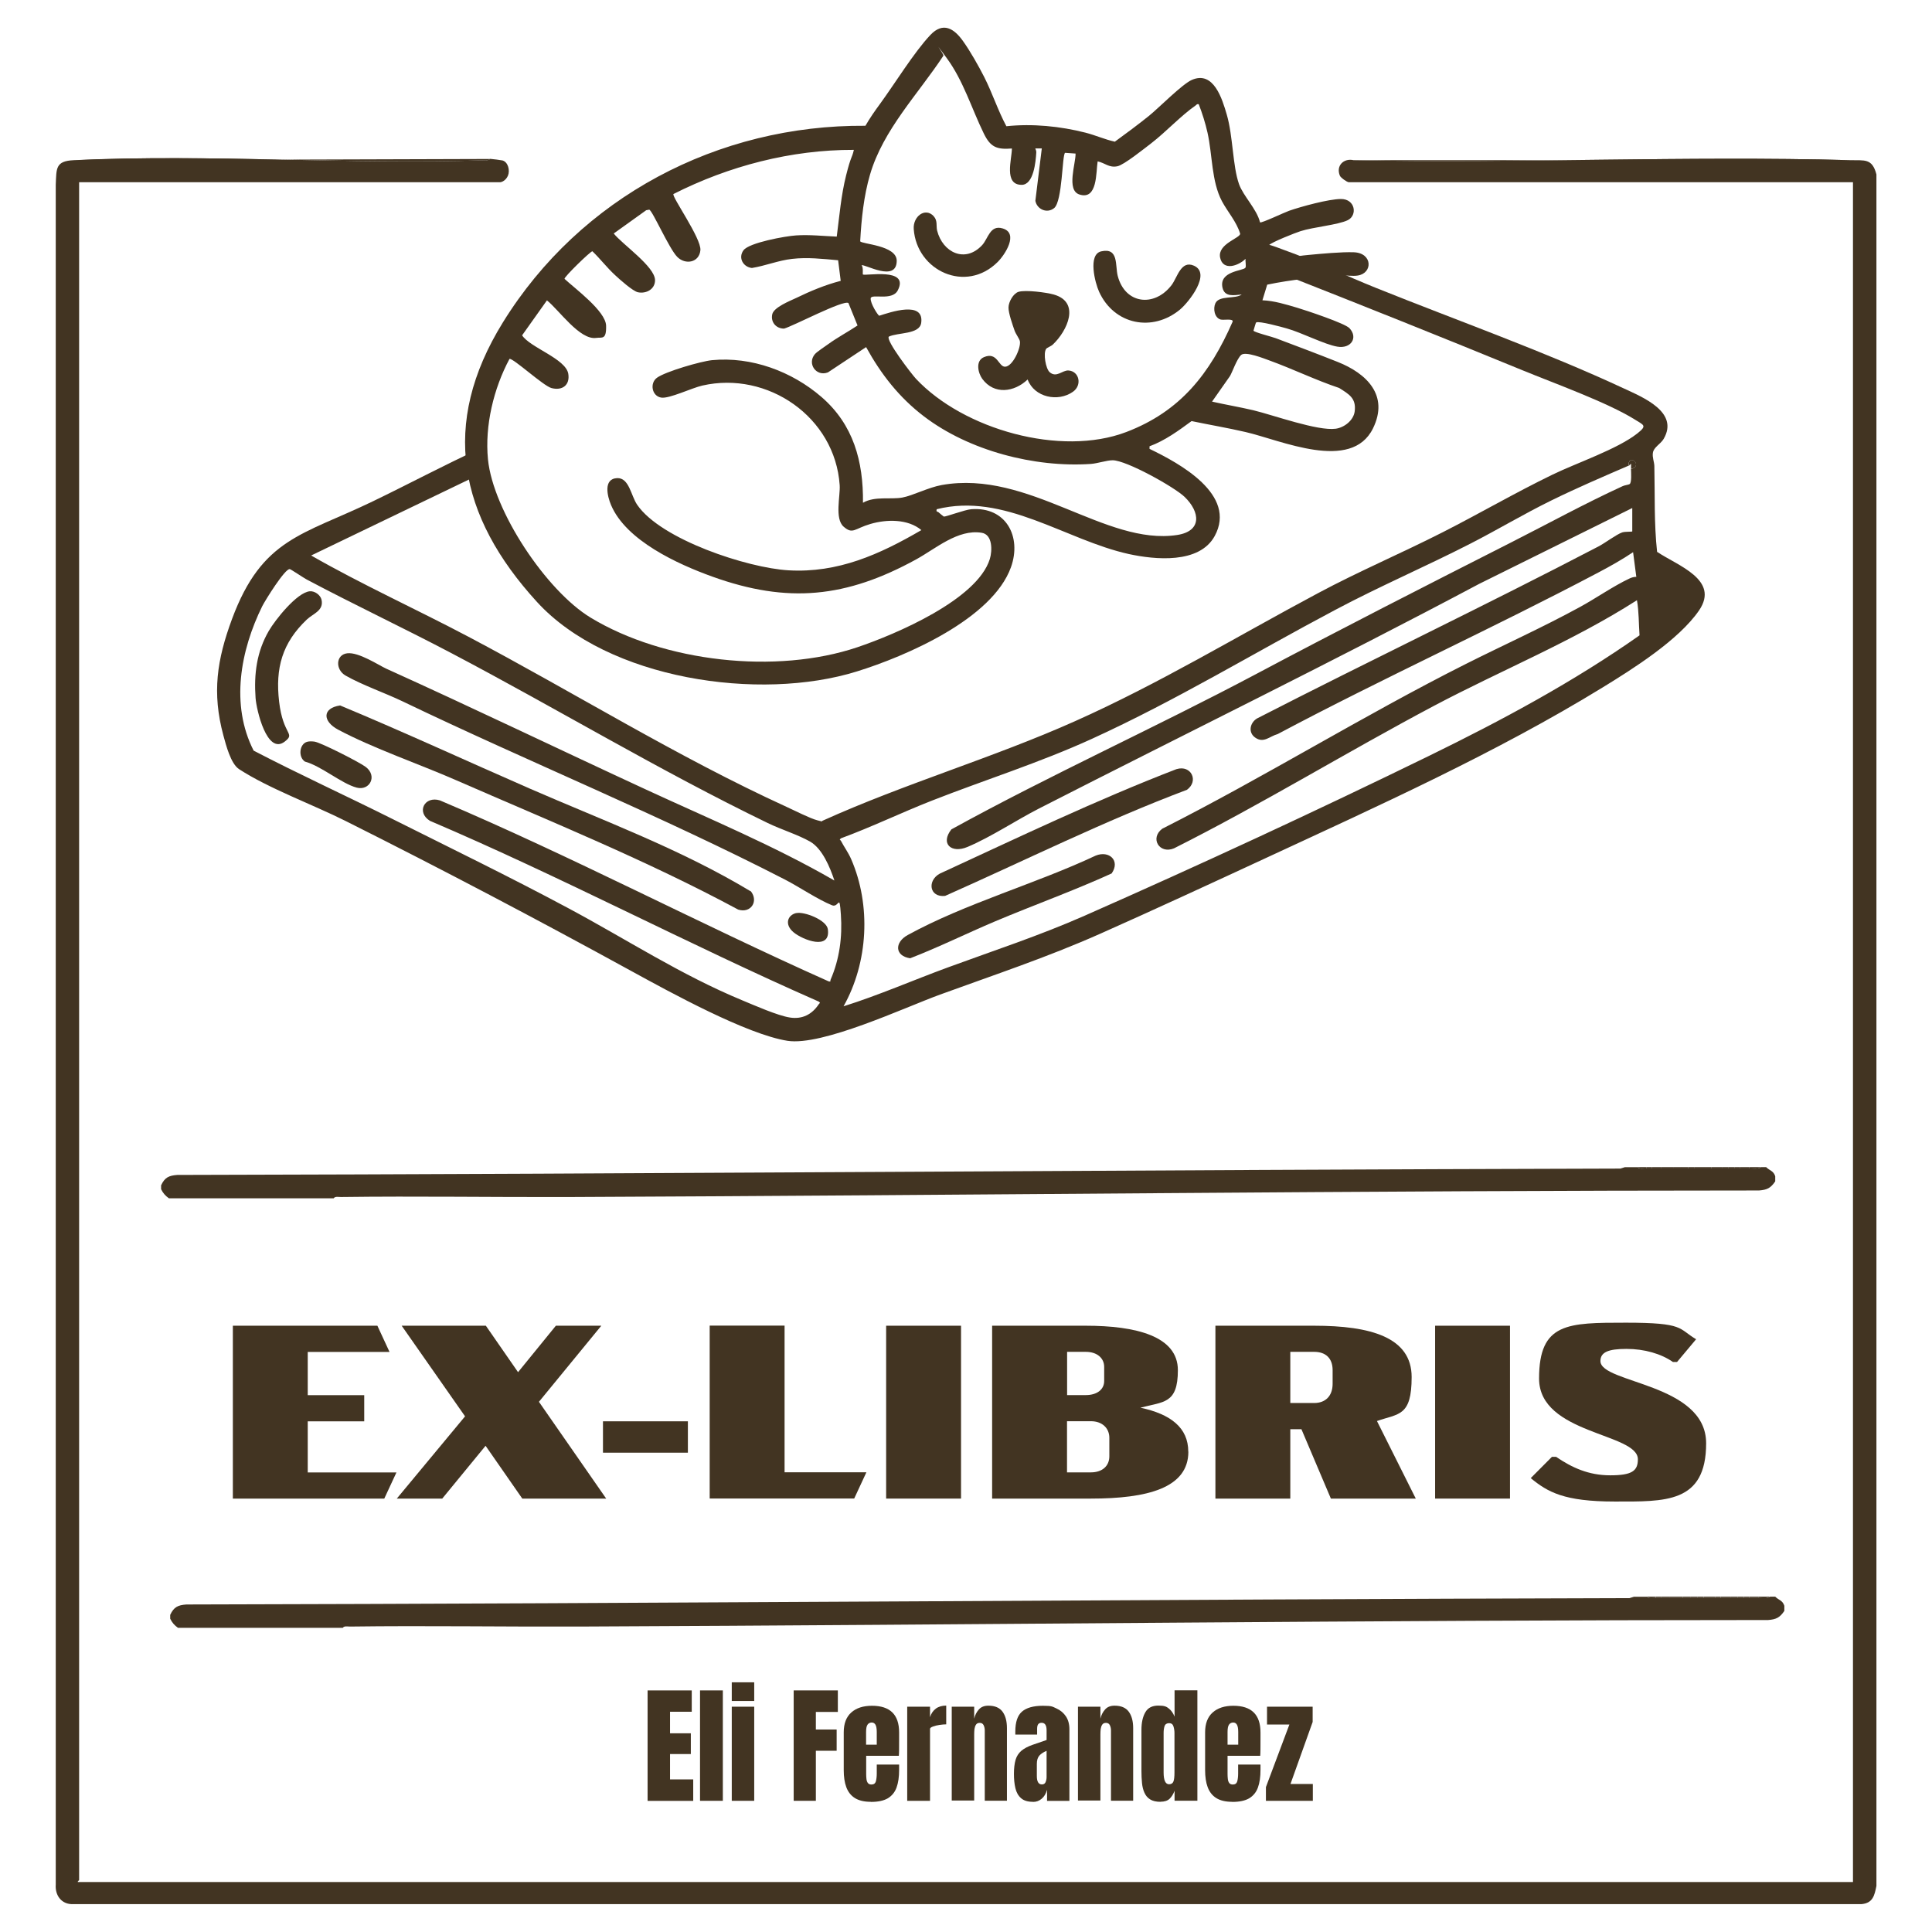 <?xml version="1.0" encoding="UTF-8"?>
<svg xmlns="http://www.w3.org/2000/svg" version="1.1" xmlns:xlink="http://www.w3.org/1999/xlink" viewBox="0 0 2100 2100" fill="#423422">
  <!-- Generator: Adobe Illustrator 29.4.0, SVG Export Plug-In . SVG Version: 2.1.0 Build 152)  -->
  <g id="NAME">
    <g>
      <g>
        <path d="M533.1,172.7c1.4,0,12,1.4,13.1,1.7,6.2,1.8,8.3,11,5.9,16.6s-7.3,7.1-8.4,7.1H86v1845.5c0,.4-1.8,1.1-1.4,2.1h1929.5V198.1h-547.9c-2,0-9-5-9.8-7.1-4.5-10.7,4-19.3,14.8-16.9,179.8,3.6,360.4-4.8,540.2,0,15.2.4,23.6-2.3,28.2,15.5v1860.3c-2.1,10.5-3.9,18.7-16.2,19.8H79.6c-12.5.6-19.9-9.3-19-21.2V200.9c.8-17.9-.5-25.9,19.7-26.8,147.4-6.8,300,5,448,0,1.6.8,4.5-1.5,4.8-1.5Z"/>
        <path class="st6" d="M60.6,2048.6V200.9v1847.7Z"/>
        <path class="st13" d="M2011.2,174.1c-179.8-4.8-360.3,3.6-540.2,0h540.2Z"/>
        <path class="st13" d="M533.1,172.7c-.3,0-3.2,2.3-4.8,1.5-148,4.9-300.6-6.9-448,0l452.7-1.4Z"/>
      </g>
      <g>
        <path d="M1801.3,599.9c22.1,14.9,68.3,30.2,45.5,63.6-22,32.1-71.8,63.5-105.1,83.9-115.6,70.9-243,128.3-366.1,185.4-59.8,27.7-119.9,55.5-180.1,82.3-58,25.7-114.5,44.4-173.8,66-38.9,14.2-128,56.1-165.8,50.2-44.3-7-127.4-52.7-168.7-75.3-103-56.5-206.5-111-311.7-163.7-35.5-17.8-83.3-35.2-115.7-56.3-9-5.9-14.1-26-17-36.6-12.5-46.4-7-82.3,9.4-126.6,32.7-88,76.7-91,152.9-127.8,39.2-18.9,77.7-39.5,117.2-57.6,0,5,7.2,23.2,3.5,26.1l-187.6,90.3c55.4,31.7,113.7,58.1,170.2,87.9,115.8,61.1,227.1,130.7,346.5,185.3,8.4,3.8,25.6,12.6,33.4,14.6s3.9,1.1,6,.4c89.2-40.3,185.2-68.3,274.2-108.1,92-41.1,175.9-92.1,264.2-139.2,44.3-23.7,90.7-43.4,135.5-66.2,40.1-20.4,78.9-43,119.3-62.6,26.4-12.8,70.3-27.6,92.1-44.7,11-8.7,7.4-8.9-2.8-15.3-29.7-18.5-87.3-39.2-121.6-53.3-88.1-36.2-177.1-71.7-265.8-106.6-10.7-4.2-43.9-8.8-32-27.1,6.9-10.6,29.2-.4,39.1,3.1,33.4,11.9,66.8,28,99.8,41.2,88.6,35.6,182.6,68.9,268.9,109.1,20.4,9.5,60.2,25.6,43.1,54.8-3.3,5.6-10.9,9-11.7,15.2-.7,5.1,1.4,9.4,1.6,14.1.7,31.2-.4,62.5,3,93.6ZM1771.5,505.6c-28.5,12.3-57.2,24.6-85.1,38.3-30,14.7-58.6,31.9-88.3,47.1-48.4,24.8-98.8,46.4-146.7,71.9-88.8,47-172.4,98.1-264.6,140.2-56.7,25.9-116.1,44.5-174,67.2-33.1,13-65.3,28.6-98.7,40.9-2.3,1.9-.8,1.4,0,2.8,3.4,6.6,8,12.7,11.1,19.9,21.8,50.2,18.5,112.2-8.3,159.9,38.5-12.1,75.6-28.4,113.5-42.3,50.7-18.6,98.6-34.2,148.4-56.1,124.9-55.1,252.1-114,374.7-173.9,78.6-38.4,157.1-80.5,228.6-130.9-.9-12.7-.6-25.5-2.8-38.2-70,44.8-147.5,76.1-220.8,114.9-94.7,50.2-186.5,106.6-282.4,154.8-15.9,6.6-26.5-11-12.8-21.3,111.7-56.5,218.3-122.9,330-179.1,41.4-20.8,83.4-39.7,124.2-62,17.4-9.5,36.2-22.7,53.7-30.9,2.3-1.1,4.8-1.8,7.4-1.8l-3.5-26.8c-11.9,8-24.7,15.2-37.4,21.9-115,60.8-234,114.7-348.9,175.8-8.8,2.4-15.1,10.2-24.2,4-8.2-5.5-6.1-16.1,1.6-20.9,123.3-63.3,248.6-123,371.4-187.1,7.1-3.7,19.3-13,25.7-15.2,3.5-1.1,10.9-.5,10.9-1.1v-25.4l-166.5,82.5c-158,84-318.8,162.6-478.1,244-25.2,12.9-52.4,31.1-78,41.9-17.7,7.4-29.7-3.6-17.5-19.1,108.4-59.7,221.3-110.5,330.6-168.5,92.2-49,185-96.3,278.2-143.6,39.8-20.2,80.5-42.5,120.9-61,2.3-1.1,6.4-1.4,7.6-2.3,2.3-1.7,1.5-12.6,1.4-16.3,13.1-3.1-1.3-17.1-2.8-4.9.2.7.8.8,1.4.7ZM906.9,956.9c-4.7-14.1-13-34.4-26.3-42.1-13.4-7.6-31.7-13.2-46.1-20.2-118.1-57.2-228.5-124-344.1-184.8-51.9-27.3-105.2-52.4-157-79.9-3.1-1.6-17.3-11.2-18.4-11.3-5.2-.8-26.8,34.1-29.9,40.2-23.8,48.2-34.8,107.3-9.4,157.1,49.5,25.8,100.4,49,150.3,74,63.9,32,128.9,63.6,191.8,97.3,63.4,33.9,121.9,72.3,189,100.1,13.3,5.5,38.6,16.7,51.8,18.7,13.4,2.1,24-3.3,31.4-14.5,1-1.5,2.2-1,0-2.8-142.3-62.5-279.6-135.5-422.7-196.5-15.1-9.4-5.9-27.4,10.9-22.2,143.1,60.7,280.6,133.4,422.5,196.7,2.9.7,1.5-.5,2.1-1.8,9.7-22.3,12.9-46.4,11.2-70.7s-1.9-7.1-9.6-10.2c-15.6-6.3-35.4-19.8-51.1-27.9-134.8-69.4-278.4-127.8-415.6-193.7-19.4-9.3-44.1-17.8-62.1-28.1-11.3-6.5-10.7-22.7,1.8-24.2s34.1,12.9,42.4,16.7c94.7,42.8,188.6,88.1,283,131.7,68.6,31.7,138.5,60.7,204,98.5Z"/>
        <path d="M1772.9,509.8c0-1.9,0-3.8,0-5.7-.7.2-1.2,1.4-1.4,1.4-.6,0-1.2,0-1.4-.7,1.5-12.2,15.9,1.9,2.8,4.9Z"/>
        <path d="M1278.9,836c16-4.8,24.4,13.1,11.2,22.5-89.7,33.8-175.4,76.5-262.8,115.3-17.3,1.9-19.6-16.7-5.8-24.2,85.2-39.3,169.7-79.8,257.3-113.6Z"/>
        <path d="M1208.3,949.4c-41.5,18.9-84.5,34.3-126.5,52-31,13.1-61.2,28.1-92.5,40.2-16.8-2.5-17.2-17.3-2.6-25.3,63-34.5,139-55.6,204.3-86.3,14.6-5.9,27,5.5,17.3,19.4Z"/>
        <g>
          <path d="M816.1,968.7c8.7,11,0,24.3-13.7,20-99-53.3-203.5-95.6-306.5-140.6-40.9-17.9-89.8-34.5-128.4-55-16.9-9-17.5-23.4,2.2-26.3,69.2,28.8,137.3,60.3,206,90.3,81,35.3,164.2,65.9,240.2,111.7Z"/>
          <path d="M336.7,642.7c5.4-.5,11.6,4,12.8,9.2,2.6,11.9-9.1,15-16,21.5-26.7,25.4-34.4,52.7-30.1,89.4s18.1,33.9,6.2,43.2c-19.5,15.2-30.9-34.8-31.8-47.2-1.9-26.1,1.2-50.4,14.4-73.1,6.9-11.9,30.5-41.7,44.5-43Z"/>
          <path d="M333.8,806.3c2.5-.7,5.5-.5,8-.2,6.8.9,49.2,22.5,55.7,27.5,13,9.8,4.4,26.2-9.8,22.5-16.4-4.3-38.5-23.5-56.3-28.3-7.4-5-6.1-19,2.4-21.5Z"/>
          <path d="M865.6,992.5c8.6-1.9,32.8,7.5,34.2,17.4,3.5,23.7-27.3,11.8-37.3,3.4s-6.6-18.7,3.1-20.9Z"/>
        </g>
      </g>
      <g>
        <path d="M1015,235.2c4.3,4.6,2.4,10.5,3.6,15.4,6,23.9,30.5,35.8,49,15.8,6.6-7.2,8.5-22.3,22.3-18.1,17.7,5.3,2.5,28.5-5.4,36.4-34.6,34.6-88.1,9.7-91.3-35.7-1-13.7,12.5-24.1,21.8-13.9Z"/>
        <path d="M1369.6,241.7c1.5,1.1,26.9-11,31.6-12.6,13.2-4.6,43.2-12.8,56.4-12.8,15.7,0,18,17.8,7.4,23-10.7,5.2-37.2,7.4-51.5,12-5.6,1.8-31.3,11.9-34.2,15.2-4,4.4,2.8,12.2-1.4,17.6,14.7-2.4,29.6-5.7,44.4-7,13.9-1.3,35.9-3.4,49.3-2.9,20.5.8,20.7,22.8,4.2,25.3-5.6.9-12.5-.4-18.3,0-26.9,1.8-53.7,4.4-80.1,9.9l-5.2,17c12.7.5,25.6,4.5,37.8,8.1,9.7,2.9,51.6,16.8,56.8,22.2,9.7,10.4,1.6,22.6-13.1,20.1-13.9-2.3-38.9-15.3-55-19.8-5.2-1.5-30.4-8.4-33.3-6.5-.6.4-2.3,7.3-2.9,8.9.4,1.7,20.3,6.7,24.2,8.2,22.3,8.4,45.2,17,67.3,25.8,31.5,12.5,56,36.3,38.4,72.2-23.6,48-100.2,12.8-138.5,4-19.4-4.5-39.1-7.8-58.7-11.9-14.3,10.5-28.9,21.2-45.7,27.4v2.8c32.6,15.7,95.4,49.7,70.8,94.8-16.7,30.5-65,25.7-93.4,19.5-68.8-15.2-135.1-67.2-208.7-48.7-.9,3.3.9,2.4,1.8,3.2s5.5,4.7,5.9,4.8c2.3.3,22.7-7.4,29.7-8,37.8-3,55.2,29.7,43.3,63-20.2,56.2-113.9,96.7-167.4,113.3-105.8,33-270.5,8.9-347.7-75.4-85.3-93.2-105.7-193.2-37.2-303.9,84.2-136.2,233.8-215,394.1-213.8,4.7-8.2,10.2-16.1,15.8-23.7,16-21.9,37.2-56.4,54.8-75,13.8-14.6,25.8-7,35.5,6.7,7.7,10.7,17,27.2,23,39,8.8,17.3,15,36.6,24.1,53.5,28.3-3,58.5,0,86,7,10.9,2.8,21.3,7.5,31.9,9.8,12.5-9.1,24.9-18.3,37-28,10.9-8.8,36.3-34.7,46.8-39.2,23.6-10.2,32.9,20.7,37.9,37.9,6.8,23.4,6.3,55.9,13.3,75.5,4.7,13.1,19.2,26.9,22.8,41.4ZM1100.1,161.4c-16.9,1.4-23.6-1.6-30.8-16.4-13.3-27.2-22.2-57.5-40.5-82.2s-2.2-3.4-3.4-2.2c-27.4,41.6-65.4,80.3-79.7,129.1-6.8,23.1-9.4,48.5-10.7,72.5.9,3.2,39.8,4.2,39.7,21.3-.2,24.1-35.4,2.9-38.2,4.9,2.1,2,1,9.5,1.4,9.9,2,2.1,51.3-8.2,37.9,17.4-6.2,11.8-28.9,3.1-29.4,8.6s7.9,18.5,9.3,18.9c11.9-3.8,49.1-16.7,45.6,7.8-1.8,12.7-25.5,10.2-35.2,14.9-3.5,4,24.9,40.9,29.6,45.9,51.7,55,157.3,84.9,228.5,57.8,59-22.5,90.8-63.4,115.6-119.9,1.2-3.8-9.9-1.5-13.1-2.4-6.7-2-8.3-11.9-5.6-17.7,4.1-8.8,21.7-4.3,28.6-9.5-8,.7-18.5,3.2-20.9-7.4-4-18.2,22.6-18.2,24.9-21.7,1.1-1.6-.3-7.2.2-9.7-7.7,7.7-24.7,13.6-27.7-1.4-2.9-14.9,22.1-21.1,21.8-25.9-3.9-13-13.6-23.7-19.8-35.3-11.5-21.8-10.2-50.1-15.7-74.6-2.4-10.6-5.6-20.7-9.5-30.8-2.1-.6-2.3.6-3.5,1.4-15.5,10.7-32.2,28.7-48,40.9-7.2,5.5-29.8,23.7-36.9,25.1-9.2,1.9-13.4-3.6-21.5-5.3-1.9,11.8,0,42.4-19.8,36-14.5-4.6-3.9-33.9-4.2-44.5l-11.4-.8c-3.3,2.4-2.8,52.7-11.9,60.1-7.7,6.2-18.6,1.4-20.4-7.9l7-57h-7.1c.6,1.7,1.2,2.6,1.1,4.5-.6,9.9-2.8,35.1-15.9,35.1-19.7,0-10.6-27.9-10.6-39.6ZM928,162.9c-68-.2-135.8,17.5-196,48-2.1,2.7,30.4,48.2,29.3,61-1.2,13.5-16.2,16.3-25.1,7.4s-26.9-50.3-30.5-51.4l-3.3.6-35.3,25.3c9.2,11.7,44.9,36,44.9,50.8,0,9.8-9.6,14.9-18.5,13.1-5.6-1.1-20.2-14.2-25-18.7-8.8-8.1-16-17.6-24.6-25.9-2.1,0-30.9,28-30.3,30,11.3,10.5,44.8,35.1,45.2,50.9s-4.4,12.4-10.8,13.3c-17.8,2.6-40.5-30.5-53.5-40.8l-27,38c8.6,13.3,47.5,25.4,50.2,41.8,2,12.4-6.6,18.6-18.3,15.5-8.9-2.4-41.5-32.6-45.6-31.7-17.2,32.1-27,72.5-23.4,109.2,5.6,56.1,63.4,142.8,111.5,172,79.8,48.4,201.8,62,290.1,32.2,41.1-13.9,130.2-51.6,143.9-95.9,2.7-8.8,3.2-26.6-8.9-28.5-25.8-4.2-50.1,17.4-71.1,28.9-76,41.7-139.4,48.4-221.8,18.7-37.4-13.5-93.5-39-109.9-77.7-4-9.4-8.8-28.6,6.6-29.3,13.1-.5,15,19.1,21.8,29,25.9,37.8,119.9,68.6,164.3,71.2,53.9,3.2,99.3-17.3,144.6-43.7-14.7-12.3-37.8-11.8-55.3-6.7s-19.2,11.7-29.2,3-3.5-33.5-4.3-45.1c-5-74.1-78.4-124.5-149.3-108.3-11.5,2.6-35.8,14.4-44.6,13.1-10.3-1.6-12.8-15.7-4.7-21.6,9.4-6.8,47.8-17.9,59.8-19.1,42.9-4.1,86.7,12.1,119,40,34.7,30,45.6,69.9,45.1,115,12.8-7.5,30.3-3.3,42.9-5.7,11.3-2.1,28.2-11,42.8-13.6,94.9-16.9,177.7,66.3,255.9,54.3,27.1-4.2,24.9-25,8.1-41.3-11.3-10.9-63.5-39.9-78.3-39.9-6.5,0-16.5,3.5-23.9,4-61.2,4.1-132.3-14.4-181.2-51.7-26.9-20.5-46.6-45.7-62.9-75.3l-41.5,27.5c-12.8,4.9-22.8-9.6-14.2-19.8,2.3-2.7,11-8.3,14.5-10.9,10.2-7.4,21.4-13.3,31.9-20.3l-9.9-24.4c-5.4-3.8-60.3,25.2-70,27.8-8.6,0-14.7-7-12.8-15.6,1.7-7.6,19-14.4,26-17.7,15.4-7.5,31.7-14.3,48.4-18.6l-2.8-22.4c-16.6-1.5-33.3-3.4-50-1.5-15,1.7-28.9,7.5-43.7,9.9-9.5-1-15.2-11-9.2-19.2,6.1-8.4,46-15.5,57.1-16.2,14.7-1,29.7.7,44.3,1.3,2.9-22.4,4.7-44.8,10.2-66.7s6.3-18.2,8.4-27.6ZM1317.3,436.5c14.9,3.4,30,5.9,44.9,9.4,22,5.3,70.1,22.8,89.7,20.1,9.3-1.3,19.4-9.1,20.6-18.9,1.8-14.3-6.2-18.6-16.9-25.4-25.7-8.6-50.4-20.7-75.8-29.9-6.1-2.2-26-10.2-30.7-6s-9.7,18.9-12.2,23l-19.5,27.8Z"/>
        <g>
          <path d="M1137.2,379.1c-3.5,4.7-.6,21.9,3.9,25.6,7.4,6.2,13.6-2.4,20.3-2,11.8.8,15,16,4.9,23.1-16.2,11.5-42,6.2-49.3-13.3-14.5,13.8-36.4,16.9-49.3-.7-4.7-6.5-7.6-19.6,1.8-23.6,14.6-6.2,15.7,10.4,22.9,10.4,8.3,0,17.4-20.4,16.2-27.6-.4-2.6-4.3-7.6-5.7-11.4-2.2-6.3-6.8-19.2-6.7-25.4s5.3-15.3,10.9-17c7.6-2.3,30,.6,38.2,2.9,29.4,8.3,14.9,39.4-.8,54.3-1.9,1.9-6.3,3.4-7.3,4.7Z"/>
          <path d="M1197,273.2c19.2-4.3,15,15.3,17.9,26.6,7.9,30.7,39.6,34.5,58.4,10.3,6.5-8.4,10.2-27.6,24.5-21.3,19,8.5-5.4,39.4-15.1,47.6-30.1,25-71.7,16.5-88-19.2-4.5-9.8-12.4-40.7,2.3-44Z"/>
        </g>
      </g>
      <g>
        <path d="M1779.9,1268.6c1.9,2.5,6.8,1.4,9.9,1.4s3.8,0,5.6,0c3.3,0,6.6,0,9.9,0,4.7,0,9.4,0,14.1,0,2.8,0,5.6,0,8.5,0s4.7,0,7.1,0,4.7,0,7.1,0c4.2,0,8.5,0,12.7,0s3.8,0,5.6,0c3.8,0,7.5,0,11.3,0s4.7,0,7.1,0,4.7,0,7.1,0,3.8,0,5.6,0c3.3,0,6.6,0,9.9,0s9.9,1.1,12.7-1.4h5.6c3.8,3.9,7.9,3.8,9.9,9.9v5.6c-5,7.3-8.8,9.2-17.6,9.9-430.8,0-861.4,5.3-1291.9,7.1-83.2.3-166.5-1.1-249.7,0-2.4,0-6.3-.9-7.7,1.4h-179.1c-3.9-2.8-6.3-5.5-8.5-9.9v-4.2c4-8.6,8.4-10.6,17.6-11.3,522.9-1.1,1045.8-5.6,1568.6-6.9l4.8-1.5h14.1Z"/>
        <path class="st12" d="M1819.4,1268.6v1.4c-4.7,0-9.4,0-14.1,0v-1.4h14.1Z"/>
        <path class="st6" d="M1854.7,1268.6v1.4c-4.2,0-8.5,0-12.7,0v-1.4h12.7Z"/>
        <path class="st5" d="M1913.9,1268.6c-2.8,2.6-8.7,1.4-12.7,1.4v-1.4h12.7Z"/>
        <path class="st4" d="M1871.6,1268.6v1.4c-3.8,0-7.5,0-11.3,0v-1.4h11.3Z"/>
        <path class="st8" d="M1789.8,1268.6v1.4c-3.1,0-8,1-9.9-1.4h9.9Z"/>
        <path class="st7" d="M1805.3,1268.6v1.4c-3.3,0-6.6,0-9.9,0v-1.4h9.9Z"/>
        <path class="st11" d="M1901.2,1268.6v1.4c-3.3,0-6.6,0-9.9,0v-1.4h9.9Z"/>
        <path class="st15" d="M1827.9,1268.6v1.4c-2.8,0-5.6,0-8.5,0v-1.4h8.5Z"/>
        <path class="st9" d="M1834.9,1268.6v1.4c-2.4,0-4.7,0-7.1,0v-1.4h7.1Z"/>
        <path class="st0" d="M1842,1268.6v1.4c-2.4,0-4.7,0-7.1,0v-1.4h7.1Z"/>
        <path class="st10" d="M1878.7,1268.6v1.4c-2.4,0-4.7,0-7.1,0v-1.4h7.1Z"/>
        <path class="st2" d="M1885.7,1268.6v1.4c-2.4,0-4.7,0-7.1,0v-1.4h7.1Z"/>
        <path class="st3" d="M1795.4,1268.6v1.4c-1.9,0-3.8,0-5.6,0v-1.4h5.6Z"/>
        <path class="st14" d="M1860.3,1268.6v1.4c-1.9,0-3.8,0-5.6,0v-1.4h5.6Z"/>
        <path class="st1" d="M1891.4,1268.6v1.4c-1.9,0-3.8,0-5.6,0v-1.4h5.6Z"/>
      </g>
      <g>
        <path d="M1789.8,1735.5c1.9,2.5,6.8,1.4,9.9,1.4s3.8,0,5.6,0c3.3,0,6.6,0,9.9,0,4.7,0,9.4,0,14.1,0s5.6,0,8.5,0,4.7,0,7.1,0,4.7,0,7.1,0c4.2,0,8.5,0,12.7,0s3.8,0,5.6,0c3.8,0,7.5,0,11.3,0s4.7,0,7.1,0,4.7,0,7.1,0,3.8,0,5.6,0c3.3,0,6.6,0,9.9,0,4,0,9.9,1.1,12.7-1.4h5.6c3.8,3.9,7.9,3.8,9.9,9.9v5.6c-5,7.3-8.8,9.2-17.6,9.9-430.8,0-861.4,5.3-1291.9,7.1-83.2.3-166.5-1.1-249.7,0-2.4,0-6.3-.9-7.7,1.4h-179.1c-3.9-2.8-6.3-5.5-8.5-9.9v-4.2c4-8.6,8.4-10.6,17.6-11.3,522.9-1.1,1045.8-5.6,1568.6-6.9l4.8-1.5h14.1Z"/>
        <path class="st12" d="M1829.3,1735.5v1.4c-4.7,0-9.4,0-14.1,0v-1.4h14.1Z"/>
        <path class="st6" d="M1864.6,1735.5v1.4c-4.2,0-8.5,0-12.7,0v-1.4h12.7Z"/>
        <path class="st5" d="M1923.8,1735.5c-2.8,2.6-8.7,1.4-12.7,1.4v-1.4h12.7Z"/>
        <path class="st4" d="M1881.5,1735.5v1.4c-3.8,0-7.5,0-11.3,0v-1.4h11.3Z"/>
        <path class="st8" d="M1799.7,1735.5v1.4c-3.1,0-8,1-9.9-1.4h9.9Z"/>
        <path class="st7" d="M1815.2,1735.5v1.4c-3.3,0-6.6,0-9.9,0v-1.4h9.9Z"/>
        <path class="st11" d="M1911.1,1735.5v1.4c-3.3,0-6.6,0-9.9,0v-1.4h9.9Z"/>
        <path class="st15" d="M1837.8,1735.5v1.4c-2.8,0-5.6,0-8.5,0v-1.4h8.5Z"/>
        <path class="st9" d="M1844.8,1735.5v1.4c-2.4,0-4.7,0-7.1,0v-1.4h7.1Z"/>
        <path class="st0" d="M1851.9,1735.5v1.4c-2.4,0-4.7,0-7.1,0v-1.4h7.1Z"/>
        <path class="st10" d="M1888.5,1735.5v1.4c-2.4,0-4.7,0-7.1,0v-1.4h7.1Z"/>
        <path class="st2" d="M1895.6,1735.5v1.4c-2.4,0-4.7,0-7.1,0v-1.4h7.1Z"/>
        <path class="st3" d="M1805.3,1735.5v1.4c-1.9,0-3.8,0-5.6,0v-1.4h5.6Z"/>
        <path class="st14" d="M1870.2,1735.5v1.4c-1.9,0-3.8,0-5.6,0v-1.4h5.6Z"/>
        <path class="st1" d="M1901.2,1735.5v1.4c-1.9,0-3.8,0-5.6,0v-1.4h5.6Z"/>
      </g>
      <g>
        <path d="M253.1,1441h157.1l13.2,28.5h-88.9v47h61.4v28.4h-61.4v55.6h96.4l-13.2,28.4h-164.6v-187.9Z"/>
        <path d="M567.7,1628.9l-39.9-57.4-47.1,57.4h-49.4l74.2-89.4-68.9-98.5h91.5l35,50.5,41.1-50.5h49.4l-67.8,82.7,73.1,105.2h-91.2Z"/>
        <path d="M655.4,1544.9h92.3v34.1h-92.3v-34.1Z"/>
        <path d="M941.7,1600.4l-13.2,28.4h-157.1v-187.9h81.4v159.4h88.9Z"/>
        <path d="M963.2,1441h81.4v187.9h-81.4v-187.9Z"/>
        <path d="M1291.7,1577.9c0,39.5-44.5,51-105.9,51h-107.4v-187.9h101.7c54.6,0,100.2,11.3,100.2,48.3s-15.8,34.1-40.7,40.8c32.8,7,52,21.7,52,47.8ZM1159.9,1516.4h20.3c12.4,0,20-6.2,20-15.3v-15.3c0-9.4-7.5-16.4-20-16.4h-20.3v47ZM1205.8,1562.8c0-10.2-7.5-18-20-18h-26v55.6h26c12.4,0,20-7,20-17.4v-20.1Z"/>
        <path d="M1446.6,1628.9l-32-75.4h-12.1v75.4h-81.4v-187.9h107.4c61.4,0,105.9,12.6,105.9,55.8s-14.3,39.5-37.7,47.8l42.2,84.3h-92.3ZM1402.5,1525h26c12.4,0,20-7.8,20-20.9v-14.8c0-12.9-7.5-19.9-20-19.9h-26v55.6Z"/>
        <path d="M1559.9,1441h81.4v187.9h-81.4v-187.9Z"/>
        <path d="M1663.9,1606.6l23-23.1h4.5c17.3,11.8,35.4,20.1,58.8,20.1s30.1-4.6,30.1-17.4c0-28.7-107.4-27.1-107.4-87.8s30.9-60.7,94.6-60.7,56.5,6.4,76.1,18l-20.7,24.7h-4.5c-12.8-8.9-30.9-14.2-50.5-14.2s-28.3,3.5-28.3,13.2c0,24.4,114.9,23.9,114.9,89.4s-44.8,63.3-99.5,63.3-72.7-10.2-91.2-25.5Z"/>
      </g>
      <g>
        <path d="M703.9,1957.4v-120h48v23.2h-23.6v23.4h22.6v22.6h-22.6v27.5h25.2v23.4h-49.6Z"/>
        <path d="M760.9,1957.4v-120h24.8v120h-24.8Z"/>
        <path d="M795.4,1848.9v-20.3h24.4v20.3h-24.4ZM795.4,1957.4v-102.3h24.4v102.3h-24.4Z"/>
        <path d="M862.7,1957.4v-120h48v23.4h-23.9v19.1h22.6v23.1h-22.6v54.4h-24.1Z"/>
        <path d="M946.6,1958.5c-7.3,0-13.1-1.4-17.4-4.1-4.3-2.7-7.4-6.7-9.3-11.8-1.9-5.1-2.8-11.3-2.8-18.5v-41.1c0-9.5,2.7-16.7,8.2-21.6,5.5-4.9,13-7.3,22.5-7.3,19.6,0,29.5,9.6,29.5,28.9v7.4c0,9,0,15-.3,18.1h-35.5v19.8c0,1.8.1,3.6.3,5.4.2,1.8.7,3.2,1.5,4.3.8,1.1,2.1,1.7,3.9,1.7,2.5,0,4.1-1.1,4.8-3.3.6-2.2,1-5.1,1-8.6v-9.8h24.3v5.8c0,7.6-.9,14-2.8,19.2-1.9,5.2-5.1,9-9.5,11.7-4.5,2.6-10.6,3.9-18.3,3.9ZM941.4,1896.4h11.6v-13.8c0-3.7-.5-6.3-1.4-7.9-.9-1.6-2.3-2.4-4.1-2.4s-3.5.8-4.5,2.3c-1.1,1.5-1.6,4.2-1.6,8v13.8Z"/>
        <path d="M986.1,1957.4v-102.3h24.8v11.4c1.2-4,3.3-7,6.3-9.3,3-2.2,6.8-3.3,11.3-3.3v20.4c-2,0-4.4.2-7.2.6-2.8.4-5.2,1-7.3,1.8-2.1.8-3.1,1.6-3.1,2.5v78.2h-24.8Z"/>
        <path d="M1034.5,1957.4v-102.3h24.4v13c.9-3.9,2.6-7.2,5.1-10,2.5-2.8,5.9-4.1,10.3-4.1,7.1,0,12.2,2.2,15.4,6.5,3.2,4.4,4.8,10.3,4.8,17.9v78.9h-24.1v-76.4c0-2-.4-3.9-1.2-5.6-.8-1.7-2.2-2.6-4.2-2.6s-3.2.6-4.1,1.9c-.9,1.3-1.4,2.9-1.7,4.8-.2,1.9-.3,3.9-.3,5.8v71.9h-24.4Z"/>
        <path d="M1122.8,1958.5c-5.7,0-10-1.3-13-4-3-2.6-5-6.2-6.1-10.8-1.1-4.6-1.6-9.8-1.6-15.6s.6-11.3,1.8-15.3c1.2-4,3.3-7.2,6.3-9.8,3-2.5,7.1-4.7,12.3-6.5l15.1-5.2v-10.5c0-5.5-1.8-8.2-5.4-8.2s-4.9,2.2-4.9,6.7v6.1h-23.7c0-.4,0-.8,0-1.4v-1.9c0-10.2,2.4-17.4,7.2-21.6,4.8-4.2,12.4-6.4,22.8-6.4s10.3,1,14.7,2.9c4.3,1.9,7.7,4.8,10.3,8.6,2.5,3.8,3.8,8.4,3.8,14v77.9h-24.3v-12.1c-1.2,4.3-3.1,7.5-5.9,9.8-2.7,2.3-5.8,3.4-9.3,3.4ZM1132.4,1939.6c2,0,3.4-.8,4.1-2.5.7-1.7,1.1-3.5,1.1-5.5v-28.5c-3.4,1.4-6,3.1-7.8,5.1-1.9,2.1-2.8,5.1-2.8,9.1v13.2c0,6,1.8,9.1,5.5,9.1Z"/>
        <path d="M1171.7,1957.4v-102.3h24.4v13c.9-3.9,2.6-7.2,5.1-10,2.5-2.8,5.9-4.1,10.3-4.1,7.1,0,12.2,2.2,15.4,6.5,3.2,4.4,4.8,10.3,4.8,17.9v78.9h-24.1v-76.4c0-2-.4-3.9-1.2-5.6-.8-1.7-2.2-2.6-4.2-2.6s-3.2.6-4.1,1.9c-.9,1.3-1.4,2.9-1.7,4.8-.2,1.9-.3,3.9-.3,5.8v71.9h-24.4Z"/>
        <path d="M1261.4,1958.5c-4.7,0-8.5-.9-11.2-2.6-2.8-1.7-4.8-4.1-6.2-7.2-1.4-3-2.3-6.6-2.7-10.7-.4-4.1-.6-8.5-.6-13.2v-44.5c0-7.9,1.4-14.2,4.2-19.1,2.8-4.9,7.5-7.3,14.2-7.3s8.8,1.1,11.4,3.2c2.7,2.1,4.7,5.1,6.2,8.8v-28.6h24.8v120h-24.8v-10.8c-1.4,3.7-3.2,6.6-5.4,8.7s-5.5,3.2-9.8,3.2ZM1270.7,1939.4c2.3,0,3.9-.9,4.7-2.8.8-1.9,1.2-5.2,1.2-10v-43c0-2.4-.4-4.8-1.1-7.1-.7-2.3-2.3-3.5-4.7-3.5s-4.3,1.1-5,3.3c-.7,2.2-1,4.7-1,7.3v43c0,8.5,2,12.8,5.9,12.8Z"/>
        <path d="M1339.4,1958.5c-7.3,0-13.1-1.4-17.4-4.1s-7.4-6.7-9.3-11.8c-1.9-5.1-2.8-11.3-2.8-18.5v-41.1c0-9.5,2.7-16.7,8.2-21.6,5.5-4.9,13-7.3,22.5-7.3,19.6,0,29.5,9.6,29.5,28.9v7.4c0,9,0,15-.3,18.1h-35.5v19.8c0,1.8.1,3.6.3,5.4.2,1.8.7,3.2,1.5,4.3.8,1.1,2.1,1.7,3.9,1.7,2.5,0,4.1-1.1,4.8-3.3.6-2.2,1-5.1,1-8.6v-9.8h24.3v5.8c0,7.6-.9,14-2.8,19.2-1.9,5.2-5.1,9-9.5,11.7-4.5,2.6-10.6,3.9-18.3,3.9ZM1334.3,1896.4h11.6v-13.8c0-3.7-.5-6.3-1.4-7.9-.9-1.6-2.3-2.4-4.1-2.4s-3.5.8-4.5,2.3c-1.1,1.5-1.6,4.2-1.6,8v13.8Z"/>
        <path d="M1376,1957.4v-14.9l25.5-68h-24.3v-19.4h49.6v16.6l-24.1,67.4h24.3v18.3h-51Z"/>
      </g>
    </g>
  </g>
</svg>